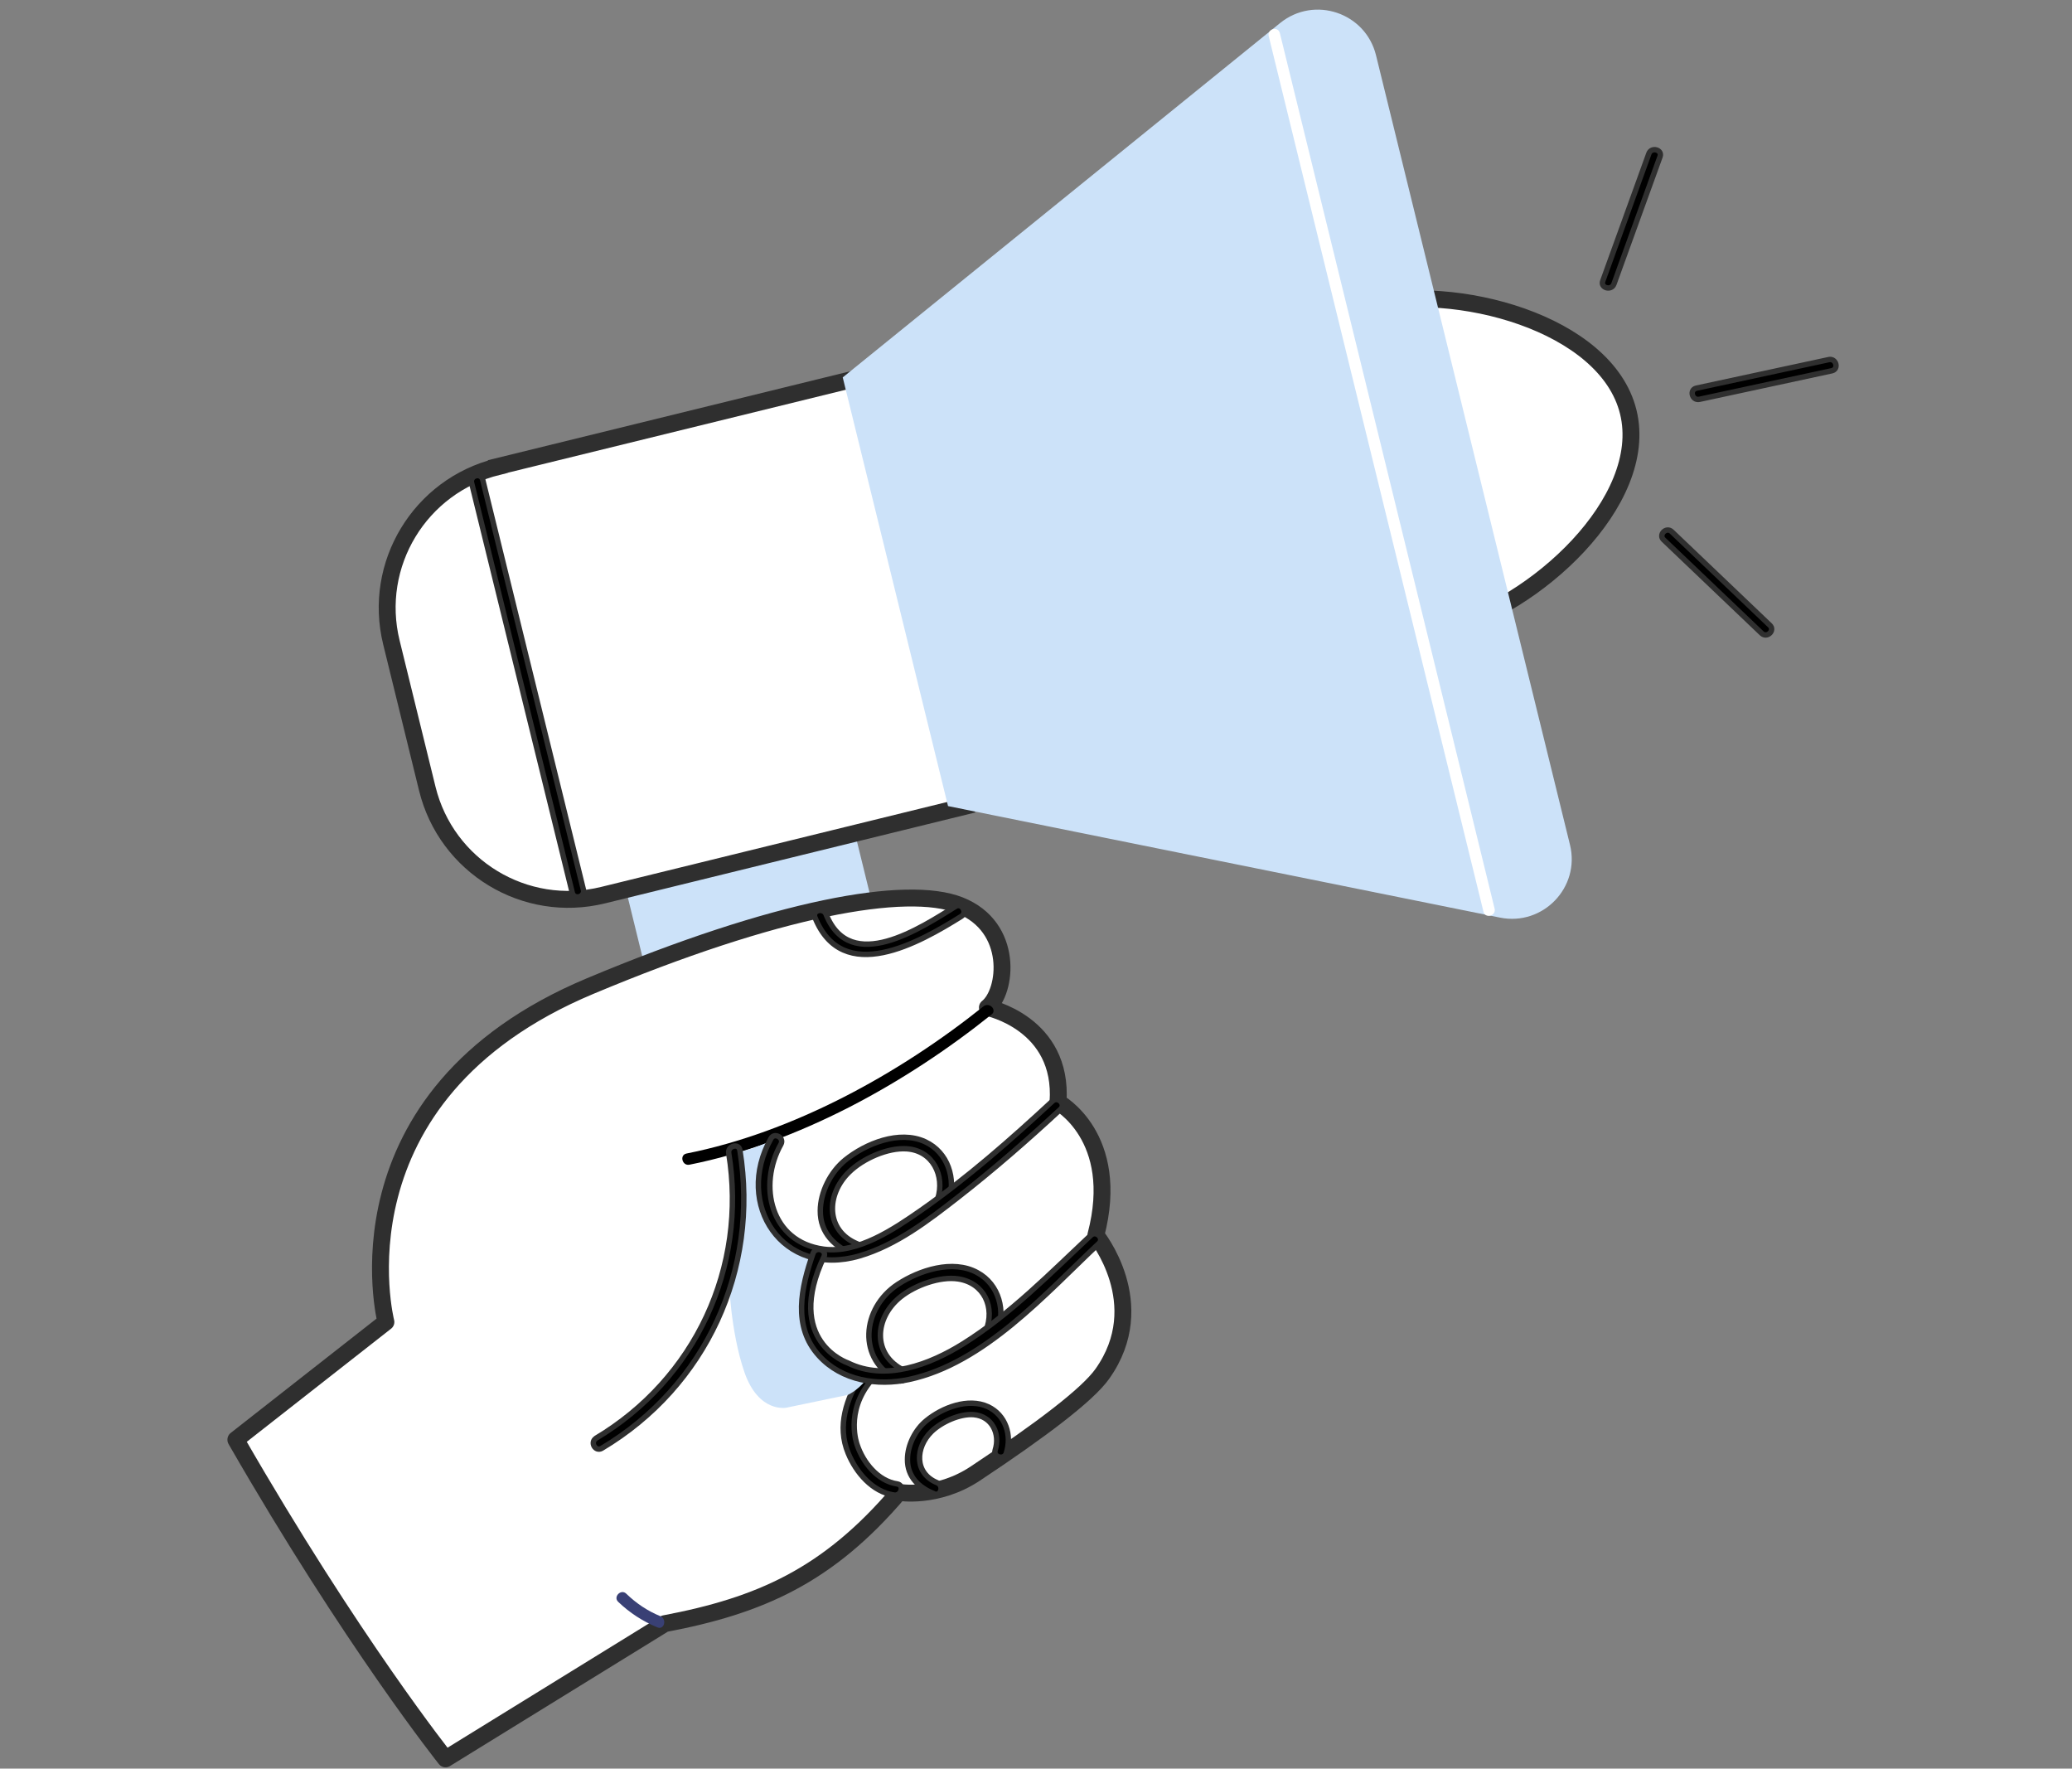 <?xml version="1.0" encoding="UTF-8" standalone="no"?>
<svg xmlns="http://www.w3.org/2000/svg" xmlns:xlink="http://www.w3.org/1999/xlink" xmlns:serif="http://www.serif.com/" width="100%" height="100%" viewBox="0 0 382 326" version="1.1" xml:space="preserve" style="fill-rule:evenodd;clip-rule:evenodd;stroke-miterlimit:10;">
    <rect x="0" y="0" width="382" height="326" fill="#808080" stroke="none"/>
    <g transform="matrix(3.115,0,0,3.115,38.124,-1.56)">
        <g transform="matrix(1,0,0,1,1.221,0.57)">
            <path d="M36.055,44.813L22.497,48.141L26.287,63.583L39.845,60.255L36.055,44.813Z" style="fill:rgb(204,226,249);fill-rule:nonzero;"></path>
        </g>
        <g transform="matrix(1,0,0,1,1.221,0.57)">
            <path d="M60.08,29.91C61.38,35.21 66.73,38.45 72.03,37.15C77.33,35.85 84.21,29.61 82.91,24.31C81.61,19.01 72.62,16.66 67.32,17.96C62.02,19.26 58.78,24.61 60.08,29.91Z" style="fill:white;fill-rule:nonzero;stroke:rgb(47,47,47);stroke-width:1px;"></path>
        </g>
        <g transform="matrix(1,0,0,1,1.221,0.57)">
            <path d="M90.81,37.41C88.87,35.56 86.94,33.72 85,31.87C84.68,31.57 85.16,31.09 85.48,31.39C87.42,33.24 89.35,35.08 91.29,36.93C91.61,37.23 91.13,37.71 90.81,37.41Z" style="fill-rule:nonzero;stroke:rgb(47,47,47);stroke-width:0.32px;stroke-linejoin:round;stroke-miterlimit:2;"></path>
        </g>
        <g transform="matrix(1,0,0,1,1.221,0.57)">
            <path d="M84.79,9.2C83.88,11.71 82.97,14.23 82.06,16.74C81.91,17.15 81.25,16.97 81.4,16.56C82.31,14.05 83.22,11.53 84.13,9.02C84.28,8.61 84.94,8.79 84.79,9.2Z" style="fill-rule:nonzero;stroke:rgb(47,47,47);stroke-width:0.32px;stroke-linejoin:round;stroke-miterlimit:2;"></path>
        </g>
        <g transform="matrix(1,0,0,1,1.221,0.57)">
            <path d="M94.96,21.87C92.35,22.43 89.73,23 87.12,23.56C86.69,23.65 86.51,23 86.94,22.9C89.55,22.34 92.17,21.77 94.78,21.21C95.21,21.12 95.39,21.77 94.96,21.87Z" style="fill-rule:nonzero;stroke:rgb(47,47,47);stroke-width:0.32px;stroke-linejoin:round;stroke-miterlimit:2;"></path>
        </g>
        <g transform="matrix(1,0,0,1,1.221,0.57)">
            <path d="M16.005,27.534L37.429,22.275L43.655,47.643L22.231,52.901C17.618,54.033 12.961,51.212 11.829,46.599L9.705,37.945C8.573,33.332 11.394,28.676 16.007,27.543L16.005,27.534Z" style="fill:white;fill-rule:nonzero;stroke:rgb(47,47,47);stroke-width:1px;"></path>
        </g>
        <g transform="matrix(1,0,0,1,1.221,0.57)">
            <path d="M36.42,22.27L42.65,47.63L75.32,54.23C77.86,54.74 80.08,52.44 79.46,49.92L67.98,3.2C67.36,0.68 64.33,-0.34 62.31,1.29L36.41,22.27L36.42,22.27Z" style="fill:rgb(204,226,249);fill-rule:nonzero;"></path>
        </g>
        <g transform="matrix(1,0,0,1,1.221,0.57)">
            <path d="M62.29,1.89C65.86,16.45 69.44,31.02 73.01,45.58C73.67,48.29 74.34,50.99 75,53.7C75.1,54.13 74.45,54.31 74.34,53.88C70.77,39.32 67.19,24.75 63.62,10.19C62.96,7.48 62.29,4.78 61.63,2.07C61.53,1.64 62.18,1.46 62.29,1.89Z" style="fill:white;fill-rule:nonzero;"></path>
        </g>
        <g transform="matrix(1,0,0,1,1.221,0.57)">
            <path d="M0.5,85.12L9.38,78.16C9.38,78.16 5.95,64.78 21.47,58.28C32.49,53.66 40.2,52.26 43.34,53.5C46.58,54.78 46.15,58.63 44.98,59.55C44.98,59.55 49.49,60.47 49.16,65.15C49.16,65.15 52.93,67.19 51.4,73.02C51.4,73.02 54.73,77.08 51.78,81.23C50.91,82.46 48.15,84.55 44.26,87.13C42,88.63 39.74,88.24 39.74,88.24C35.54,93.18 31.52,94.94 25.88,96.01L12.91,104.01C12.91,104.01 7.4,97.12 0.5,85.13L0.5,85.12Z" style="fill:white;fill-rule:nonzero;stroke:rgb(47,47,47);stroke-width:1px;stroke-linecap:round;stroke-linejoin:round;stroke-miterlimit:4;"></path>
        </g>
        <g transform="matrix(1,0,0,1,1.221,0.57)">
            <path d="M23.61,94.24C24.2,94.81 24.87,95.26 25.63,95.57C26.03,95.74 25.85,96.4 25.45,96.23C24.58,95.87 23.81,95.37 23.13,94.72C22.81,94.42 23.3,93.93 23.61,94.24Z" style="fill:rgb(57,64,117);fill-rule:nonzero;"></path>
        </g>
        <g transform="matrix(1,0,0,1,1.221,0.57)">
            <path d="M27.17,68.19C33.47,66.94 39.75,63.48 44.75,59.48C45.09,59.21 45.57,59.69 45.23,59.96C40.15,64.03 33.78,67.57 27.35,68.85C26.92,68.94 26.74,68.28 27.17,68.19Z" style="fill-rule:nonzero;"></path>
        </g>
        <g transform="matrix(1,0,0,1,1.221,0.57)">
            <path d="M38.11,81.62C38.34,81.25 37.75,80.91 37.52,81.28C36.64,82.68 36.07,84.31 36.74,85.92C37.21,87.07 38.18,88.21 39.46,88.4C39.89,88.46 40.07,87.81 39.64,87.74C38.5,87.57 37.62,86.48 37.27,85.42C37.27,85.42 36.53,83.48 38.1,81.62" style="fill-rule:nonzero;stroke:rgb(47,47,47);stroke-width:0.32px;stroke-linejoin:round;stroke-miterlimit:2;"></path>
        </g>
        <g transform="matrix(1,0,0,1,1.221,0.57)">
            <path d="M43.43,54.16C40.96,55.7 36.41,58.31 34.77,54.21C34.61,53.8 35.27,53.63 35.43,54.03C36.87,57.64 41.07,54.82 43.09,53.57C43.46,53.34 43.81,53.93 43.43,54.16Z" style="fill-rule:nonzero;stroke:rgb(47,47,47);stroke-width:0.32px;stroke-linejoin:round;stroke-miterlimit:2;"></path>
        </g>
        <g transform="matrix(1,0,0,1,1.221,0.57)">
            <path d="M37.11,74.19C35.96,73.72 35.08,72.9 35.09,71.58C35.09,70.48 35.7,69.28 36.56,68.58C37.77,67.6 39.77,66.79 41.29,67.49C42.65,68.12 43.13,69.68 42.7,71.05C42.57,71.47 41.91,71.29 42.04,70.87C42.47,69.51 41.76,68.02 40.21,67.91C39.08,67.83 37.6,68.49 36.79,69.29C35.43,70.61 35.38,72.76 37.29,73.54C37.69,73.7 37.52,74.36 37.11,74.2L37.11,74.19Z" style="fill-rule:nonzero;stroke:rgb(47,47,47);stroke-width:0.32px;stroke-linejoin:round;stroke-miterlimit:2;"></path>
        </g>
        <g transform="matrix(1,0,0,1,1.221,0.57)">
            <path d="M39.69,81.6C37.26,80.41 37.53,77.34 39.68,75.93C40.96,75.09 42.93,74.45 44.37,75.23C45.69,75.94 46.08,77.53 45.55,78.87C45.39,79.27 44.73,79.1 44.89,78.69C45.45,77.29 44.79,75.85 43.26,75.61C42.17,75.44 40.69,75.99 39.84,76.67C38.29,77.91 38.14,80.09 40.04,81.02C40.43,81.21 40.09,81.8 39.7,81.61L39.69,81.6Z" style="fill-rule:nonzero;stroke:rgb(47,47,47);stroke-width:0.32px;stroke-linejoin:round;stroke-miterlimit:2;"></path>
        </g>
        <g transform="matrix(1,0,0,1,1.221,0.57)">
            <path d="M41.82,88.32C40.92,87.96 40.24,87.31 40.25,86.29C40.25,85.44 40.72,84.52 41.38,83.99C42.31,83.23 43.84,82.63 45.01,83.17C46.06,83.66 46.44,84.86 46.1,85.92C45.97,86.34 45.31,86.16 45.44,85.74C45.75,84.78 45.26,83.73 44.16,83.64C43.34,83.58 42.26,84.07 41.67,84.64C40.71,85.58 40.64,87.11 42.01,87.67C42.41,87.83 42.24,88.49 41.83,88.33L41.82,88.32Z" style="fill-rule:nonzero;stroke:rgb(47,47,47);stroke-width:0.32px;stroke-linejoin:round;stroke-miterlimit:2;"></path>
        </g>
        <g transform="matrix(1,0,0,1,1.221,0.57)">
            <path d="M15.11,28.32C17.1,36.41 19.08,44.49 21.07,52.58C21.17,53.01 20.52,53.19 20.41,52.76C18.42,44.67 16.44,36.59 14.45,28.5C14.35,28.07 15,27.89 15.11,28.32Z" style="fill-rule:nonzero;stroke:rgb(47,47,47);stroke-width:0.32px;stroke-linejoin:round;stroke-miterlimit:2;"></path>
        </g>
        <g transform="matrix(1,0,0,1,1.221,0.57)">
            <path d="M29.67,68.29C29.67,68.29 31.47,67.84 32.18,67.42C31.8,68.22 30.58,72.95 34.67,74.23C34.46,75.97 33.1,80.69 37.98,81.29C37.54,82.09 36.73,82.47 36.73,82.47L33.08,83.23C33.08,83.23 31.44,83.56 30.6,81.13C29.76,78.7 29.68,75.62 29.68,75.62C29.68,75.62 30.94,71.14 29.68,68.3L29.67,68.29Z" style="fill:rgb(204,226,249);fill-rule:nonzero;"></path>
        </g>
        <g transform="matrix(1,0,0,1,1.221,0.57)">
            <path d="M32.76,67.64C31.39,70.08 32.14,73.43 35.29,73.85C37.31,74.12 39.46,72.66 41.04,71.56C43.8,69.63 46.36,67.38 48.83,65.09C49.15,64.79 49.63,65.27 49.31,65.57C47.36,67.38 45.35,69.13 43.25,70.77C41.48,72.15 39.59,73.61 37.4,74.25C32.87,75.57 29.98,71.2 32.17,67.3C32.38,66.92 32.97,67.26 32.76,67.64Z" style="fill-rule:nonzero;stroke:rgb(47,47,47);stroke-width:0.32px;stroke-linejoin:round;stroke-miterlimit:2;"></path>
        </g>
        <g transform="matrix(1,0,0,1,1.221,0.57)">
            <path d="M21.81,85.04C27.69,81.53 30.77,74.94 29.67,68.17C29.6,67.74 30.26,67.56 30.33,67.99C31.48,75.07 28.32,81.96 22.16,85.63C21.78,85.86 21.44,85.27 21.82,85.04L21.81,85.04Z" style="fill-rule:nonzero;stroke:rgb(47,47,47);stroke-width:0.32px;stroke-linejoin:round;stroke-miterlimit:2;"></path>
        </g>
        <g transform="matrix(1,0,0,1,1.221,0.57)">
            <path d="M35.32,74.28C35.46,73.86 34.81,73.69 34.66,74.1C33.96,76.11 33.43,78.42 35.02,80.16C36.36,81.63 38.47,81.96 40.34,81.56C44.78,80.61 48.41,76.49 51.58,73.51C51.9,73.21 51.42,72.73 51.1,73.03C48.71,75.27 46.33,77.71 43.54,79.45C41.59,80.67 38.95,81.69 36.72,80.58C36.72,80.58 32.92,79.3 35.32,74.27L35.32,74.28Z" style="fill-rule:nonzero;stroke:rgb(47,47,47);stroke-width:0.32px;stroke-linejoin:round;stroke-miterlimit:2;"></path>
        </g>
    </g>
</svg>
